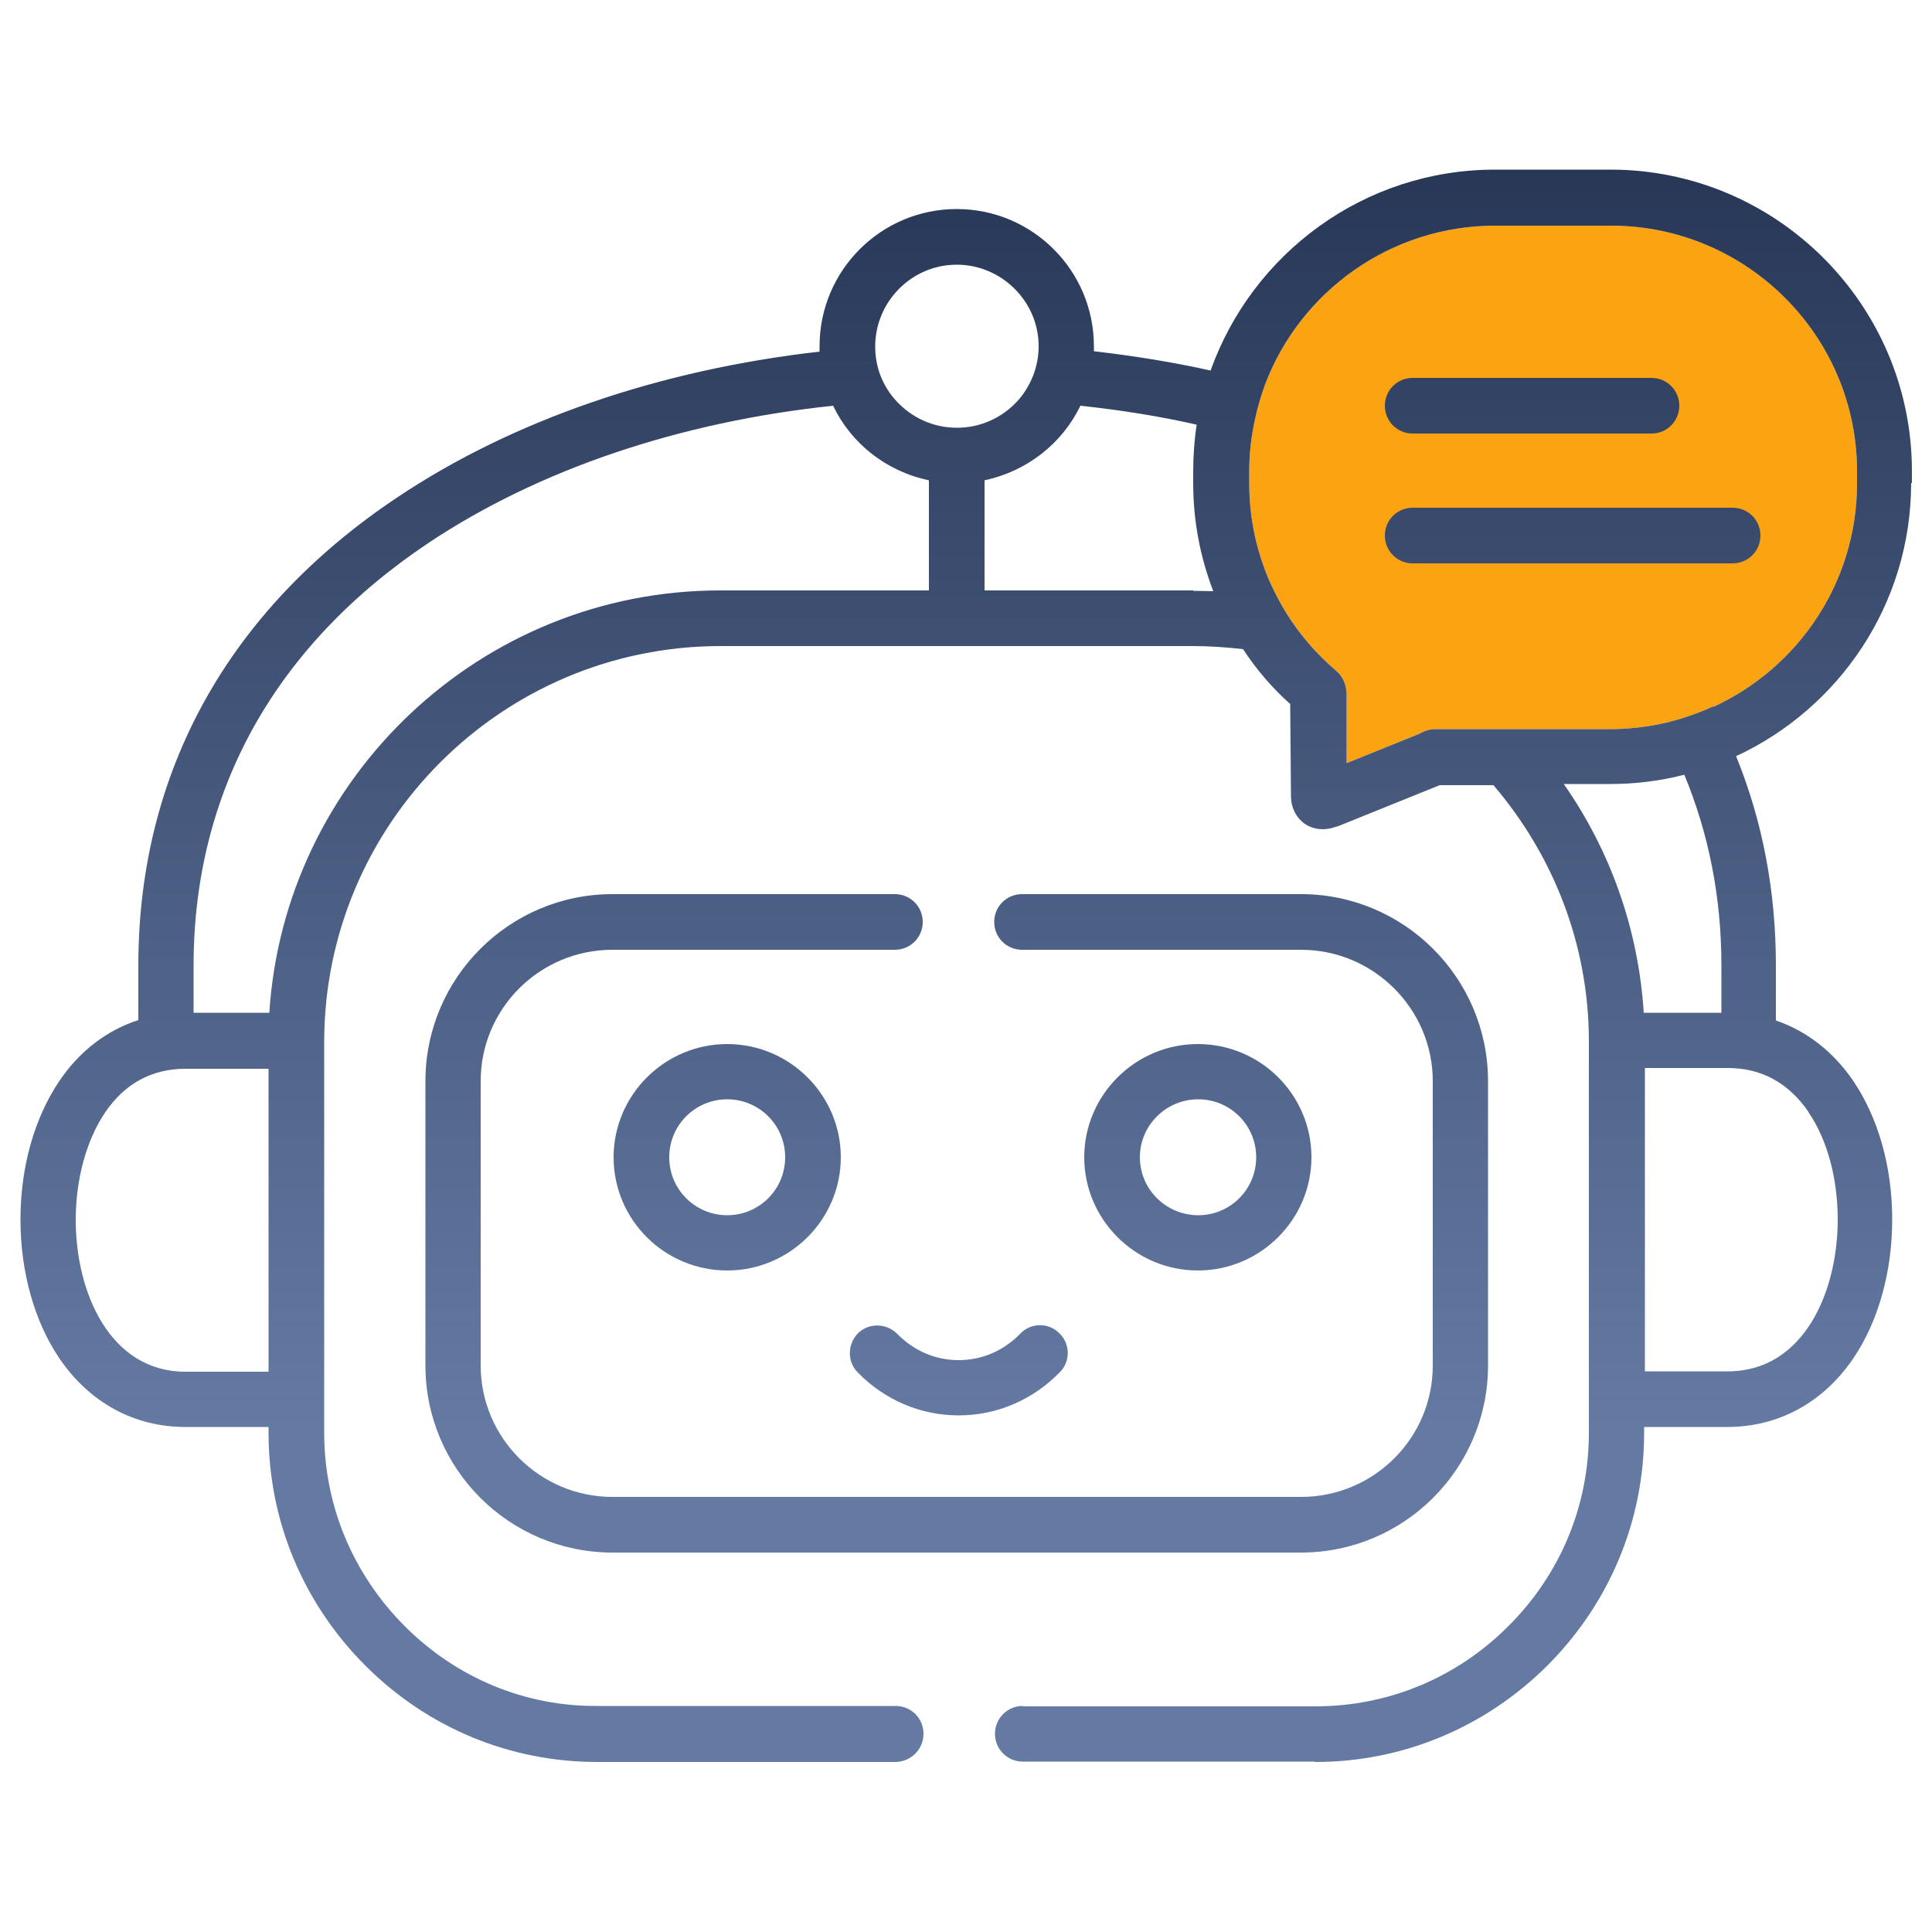 <?xml version="1.0" encoding="UTF-8"?>
<svg id="Layer_1" xmlns="http://www.w3.org/2000/svg" xmlns:xlink="http://www.w3.org/1999/xlink" viewBox="0 0 50 50">
  <defs>
    <style>
      .cls-1 {
        fill: url(#linear-gradient-2);
      }

      .cls-2 {
        fill: url(#linear-gradient-4);
      }

      .cls-3 {
        fill: url(#linear-gradient-3);
      }

      .cls-4 {
        fill: url(#linear-gradient-5);
      }

      .cls-5 {
        fill: #fca311;
      }

      .cls-6 {
        fill: url(#linear-gradient-7);
      }

      .cls-7 {
        fill: url(#linear-gradient-6);
      }

      .cls-8 {
        fill: url(#linear-gradient);
      }
    </style>
    <linearGradient id="linear-gradient" x1="40.7" y1="-6.53" x2="40.7" y2="36.99" gradientUnits="userSpaceOnUse">
      <stop offset="0" stop-color="#14213d"/>
      <stop offset="1" stop-color="#647aa3"/>
    </linearGradient>
    <linearGradient id="linear-gradient-2" x1="39.65" x2="39.65" xlink:href="#linear-gradient"/>
    <linearGradient id="linear-gradient-3" x1="24.76" y1="-6.53" x2="24.76" y2="36.99" xlink:href="#linear-gradient"/>
    <linearGradient id="linear-gradient-4" x1="25" y1="-6.53" x2="25" y2="36.99" xlink:href="#linear-gradient"/>
    <linearGradient id="linear-gradient-5" x1="24.82" y1="-6.53" x2="24.82" y2="36.99" xlink:href="#linear-gradient"/>
    <linearGradient id="linear-gradient-6" x1="18.82" y1="-6.53" x2="18.82" y2="36.99" xlink:href="#linear-gradient"/>
    <linearGradient id="linear-gradient-7" x1="31.01" y1="-6.53" x2="31.01" y2="36.99" xlink:href="#linear-gradient"/>
  </defs>
  <path class="cls-5" d="M44.34,18.28c-.44.2-.91.36-1.39.46-.41.08-.83.13-1.27.13h-4.44s-.05,0-.08,0h0c-.17,0-.28.04-.45.13l-1.86.75v-1.77c0-.2-.06-.38-.18-.53,0,0,0,0,0,0-.02-.02-.03-.04-.05-.05-.01-.01-.03-.03-.04-.04-.62-.53-1.13-1.16-1.5-1.86-.49-.91-.75-1.93-.75-2.99v-.31c0-.29.02-.58.06-.86.07-.48.19-.95.35-1.39.91-2.4,3.24-4.11,5.96-4.11h2.99c3.51,0,6.37,2.85,6.37,6.36v.31c0,2.56-1.52,4.77-3.71,5.78h0Z"/>
  <g>
    <path class="cls-8" d="M44.84,13.14h-8.28c-.4,0-.72.32-.72.72s.32.72.72.72h8.28c.4,0,.72-.32.72-.72s-.32-.72-.72-.72Z"/>
    <path class="cls-1" d="M36.56,11.22h6.18c.4,0,.72-.32.72-.72s-.32-.72-.72-.72h-6.18c-.4,0-.72.32-.72.72s.32.72.72.72Z"/>
    <path class="cls-3" d="M23.16,23.14h-7.31c-2.67,0-4.84,2.17-4.84,4.84v7.36c0,2.67,2.17,4.84,4.84,4.84h17.82c2.67,0,4.84-2.17,4.84-4.84v-7.36c0-2.67-2.17-4.84-4.84-4.84h-7.22c-.4,0-.72.32-.72.72s.32.72.72.72h7.22c1.88,0,3.41,1.53,3.41,3.4v7.36c0,1.88-1.53,3.4-3.41,3.4H15.85c-1.88,0-3.41-1.53-3.41-3.4v-7.36c0-1.88,1.53-3.4,3.41-3.4h7.31c.4,0,.72-.32.72-.72s-.32-.72-.72-.72h0Z"/>
    <path class="cls-2" d="M49.48,12.5v-.31c0-4.3-3.5-7.8-7.8-7.8h-2.99c-3.39,0-6.28,2.17-7.36,5.2-.98-.22-1.99-.38-3.02-.5,0-.04,0-.09,0-.13,0-1.96-1.59-3.55-3.55-3.55s-3.55,1.59-3.55,3.55c0,.05,0,.09,0,.14-4.14.47-7.93,1.77-10.91,3.76-4.4,2.93-6.72,7.13-6.72,12.13v1.41c-.81.26-1.52.8-2.04,1.57-.65.96-1.01,2.23-1.01,3.59s.36,2.64,1.01,3.6c.78,1.14,1.93,1.77,3.26,1.77h2.15v.15c0,2.27.89,4.41,2.51,6.03,1.61,1.61,3.74,2.49,6,2.49h7.72c.4-.01.72-.33.72-.73,0-.4-.32-.72-.72-.72h-7.7c-1.88.02-3.66-.72-5-2.06-1.35-1.35-2.09-3.13-2.09-5.01v-.87s0,0,0,0,0,0,0,0v-9.24c0-5.65,4.6-10.25,10.26-10.25h6.11s0,0,0,0,0,0,0,0h6.11c.44,0,.87.03,1.3.08.34.52.75,1,1.22,1.42l.02,2.34c-.01.41.2.64.33.74.09.07.26.16.49.16.11,0,.23-.02.36-.07,0,0,.01,0,.02,0l2.65-1.07s.02,0,.02,0h1.37c1.53,1.79,2.47,4.1,2.47,6.63h0s0,0,0,0c0,.01,0,.02,0,.03v9.24s0,0,0,0,0,0,0,0v.86c0,1.89-.74,3.67-2.09,5.01-1.34,1.34-3.11,2.07-4.99,2.07h-7.57s0-.01,0-.01c-.4,0-.72.32-.72.72,0,.4.32.72.72.72h7.55s.02.01.02.01c2.26,0,4.39-.89,6-2.49,1.62-1.62,2.51-3.76,2.51-6.03v-.15h2.15c1.33,0,2.48-.63,3.26-1.77.65-.96,1.01-2.24,1.01-3.6s-.36-2.63-1.01-3.59c-.52-.76-1.21-1.29-2-1.56v-1.42c0-1.94-.35-3.75-1.03-5.42,2.67-1.24,4.53-3.94,4.53-7.07ZM6.95,35.5h-2.15c-1.95,0-2.84-2.04-2.84-3.93,0-1.06.28-2.07.76-2.78.51-.75,1.21-1.13,2.08-1.13h2.15v7.85ZM24.04,15.28h-5.4c-6.19,0-11.28,4.84-11.67,10.93h-1.96v-1.22c0-4.5,2.1-8.28,6.08-10.94,2.85-1.9,6.49-3.13,10.47-3.55.47.98,1.38,1.7,2.48,1.93v2.85ZM24.76,11.07h0c-.62,0-1.18-.27-1.57-.7-.34-.37-.54-.86-.54-1.4h0c0-1.17.95-2.12,2.11-2.12s2.12.95,2.12,2.11h0c0,.54-.21,1.04-.54,1.41-.39.43-.95.7-1.57.7ZM30.88,15.28h-5.4v-2.85c1.09-.23,2.01-.95,2.48-1.93,1.03.11,2.04.27,3.01.49-.06.39-.09.8-.09,1.21v.31c0,.97.18,1.91.52,2.79-.17,0-.35-.01-.52-.01h0ZM42.54,26.21c-.14-2.19-.88-4.22-2.07-5.92h1.2c.66,0,1.3-.08,1.92-.24.63,1.52.96,3.17.96,4.94v1.22h-2ZM46.8,28.78c.49.71.76,1.72.76,2.78,0,1.89-.89,3.93-2.84,3.93h-2.15v-7.85h2.15c.86,0,1.56.38,2.08,1.13ZM44.34,18.28c-.44.2-.91.36-1.39.46-.41.08-.83.13-1.27.13h-4.44s-.05,0-.08,0h0c-.17,0-.28.04-.45.13l-1.86.75v-1.77c0-.2-.06-.38-.18-.53,0,0,0,0,0,0-.02-.02-.03-.04-.05-.05-.01-.01-.03-.03-.04-.04-.62-.53-1.13-1.16-1.5-1.86-.49-.91-.75-1.93-.75-2.99v-.31c0-.29.02-.58.06-.86.07-.48.19-.95.35-1.39.91-2.4,3.24-4.11,5.96-4.11h2.99c3.51,0,6.37,2.85,6.37,6.36v.31c0,2.56-1.52,4.77-3.71,5.78h0Z"/>
    <path class="cls-4" d="M22.21,34.5c-.28.28-.29.73-.02,1.01.7.72,1.63,1.12,2.62,1.12s1.92-.4,2.62-1.12c.28-.28.27-.74-.02-1.01-.28-.28-.74-.27-1.01.02-.43.44-.99.68-1.59.68s-1.16-.24-1.59-.68c-.28-.28-.73-.29-1.01-.02Z"/>
    <path class="cls-7" d="M15.88,29.95c0,1.62,1.32,2.93,2.94,2.93s2.94-1.32,2.94-2.93-1.32-2.93-2.94-2.93-2.94,1.32-2.94,2.93ZM20.32,29.95c0,.83-.67,1.5-1.5,1.5s-1.5-.67-1.5-1.5.67-1.5,1.5-1.5c.83,0,1.5.67,1.5,1.5Z"/>
    <path class="cls-6" d="M33.94,29.95c0-1.62-1.32-2.93-2.94-2.93s-2.94,1.32-2.94,2.93,1.32,2.93,2.94,2.93,2.94-1.32,2.94-2.93ZM29.5,29.95c0-.83.68-1.5,1.51-1.5s1.5.67,1.5,1.5-.67,1.5-1.5,1.5-1.51-.67-1.51-1.5Z"/>
  </g>
</svg>